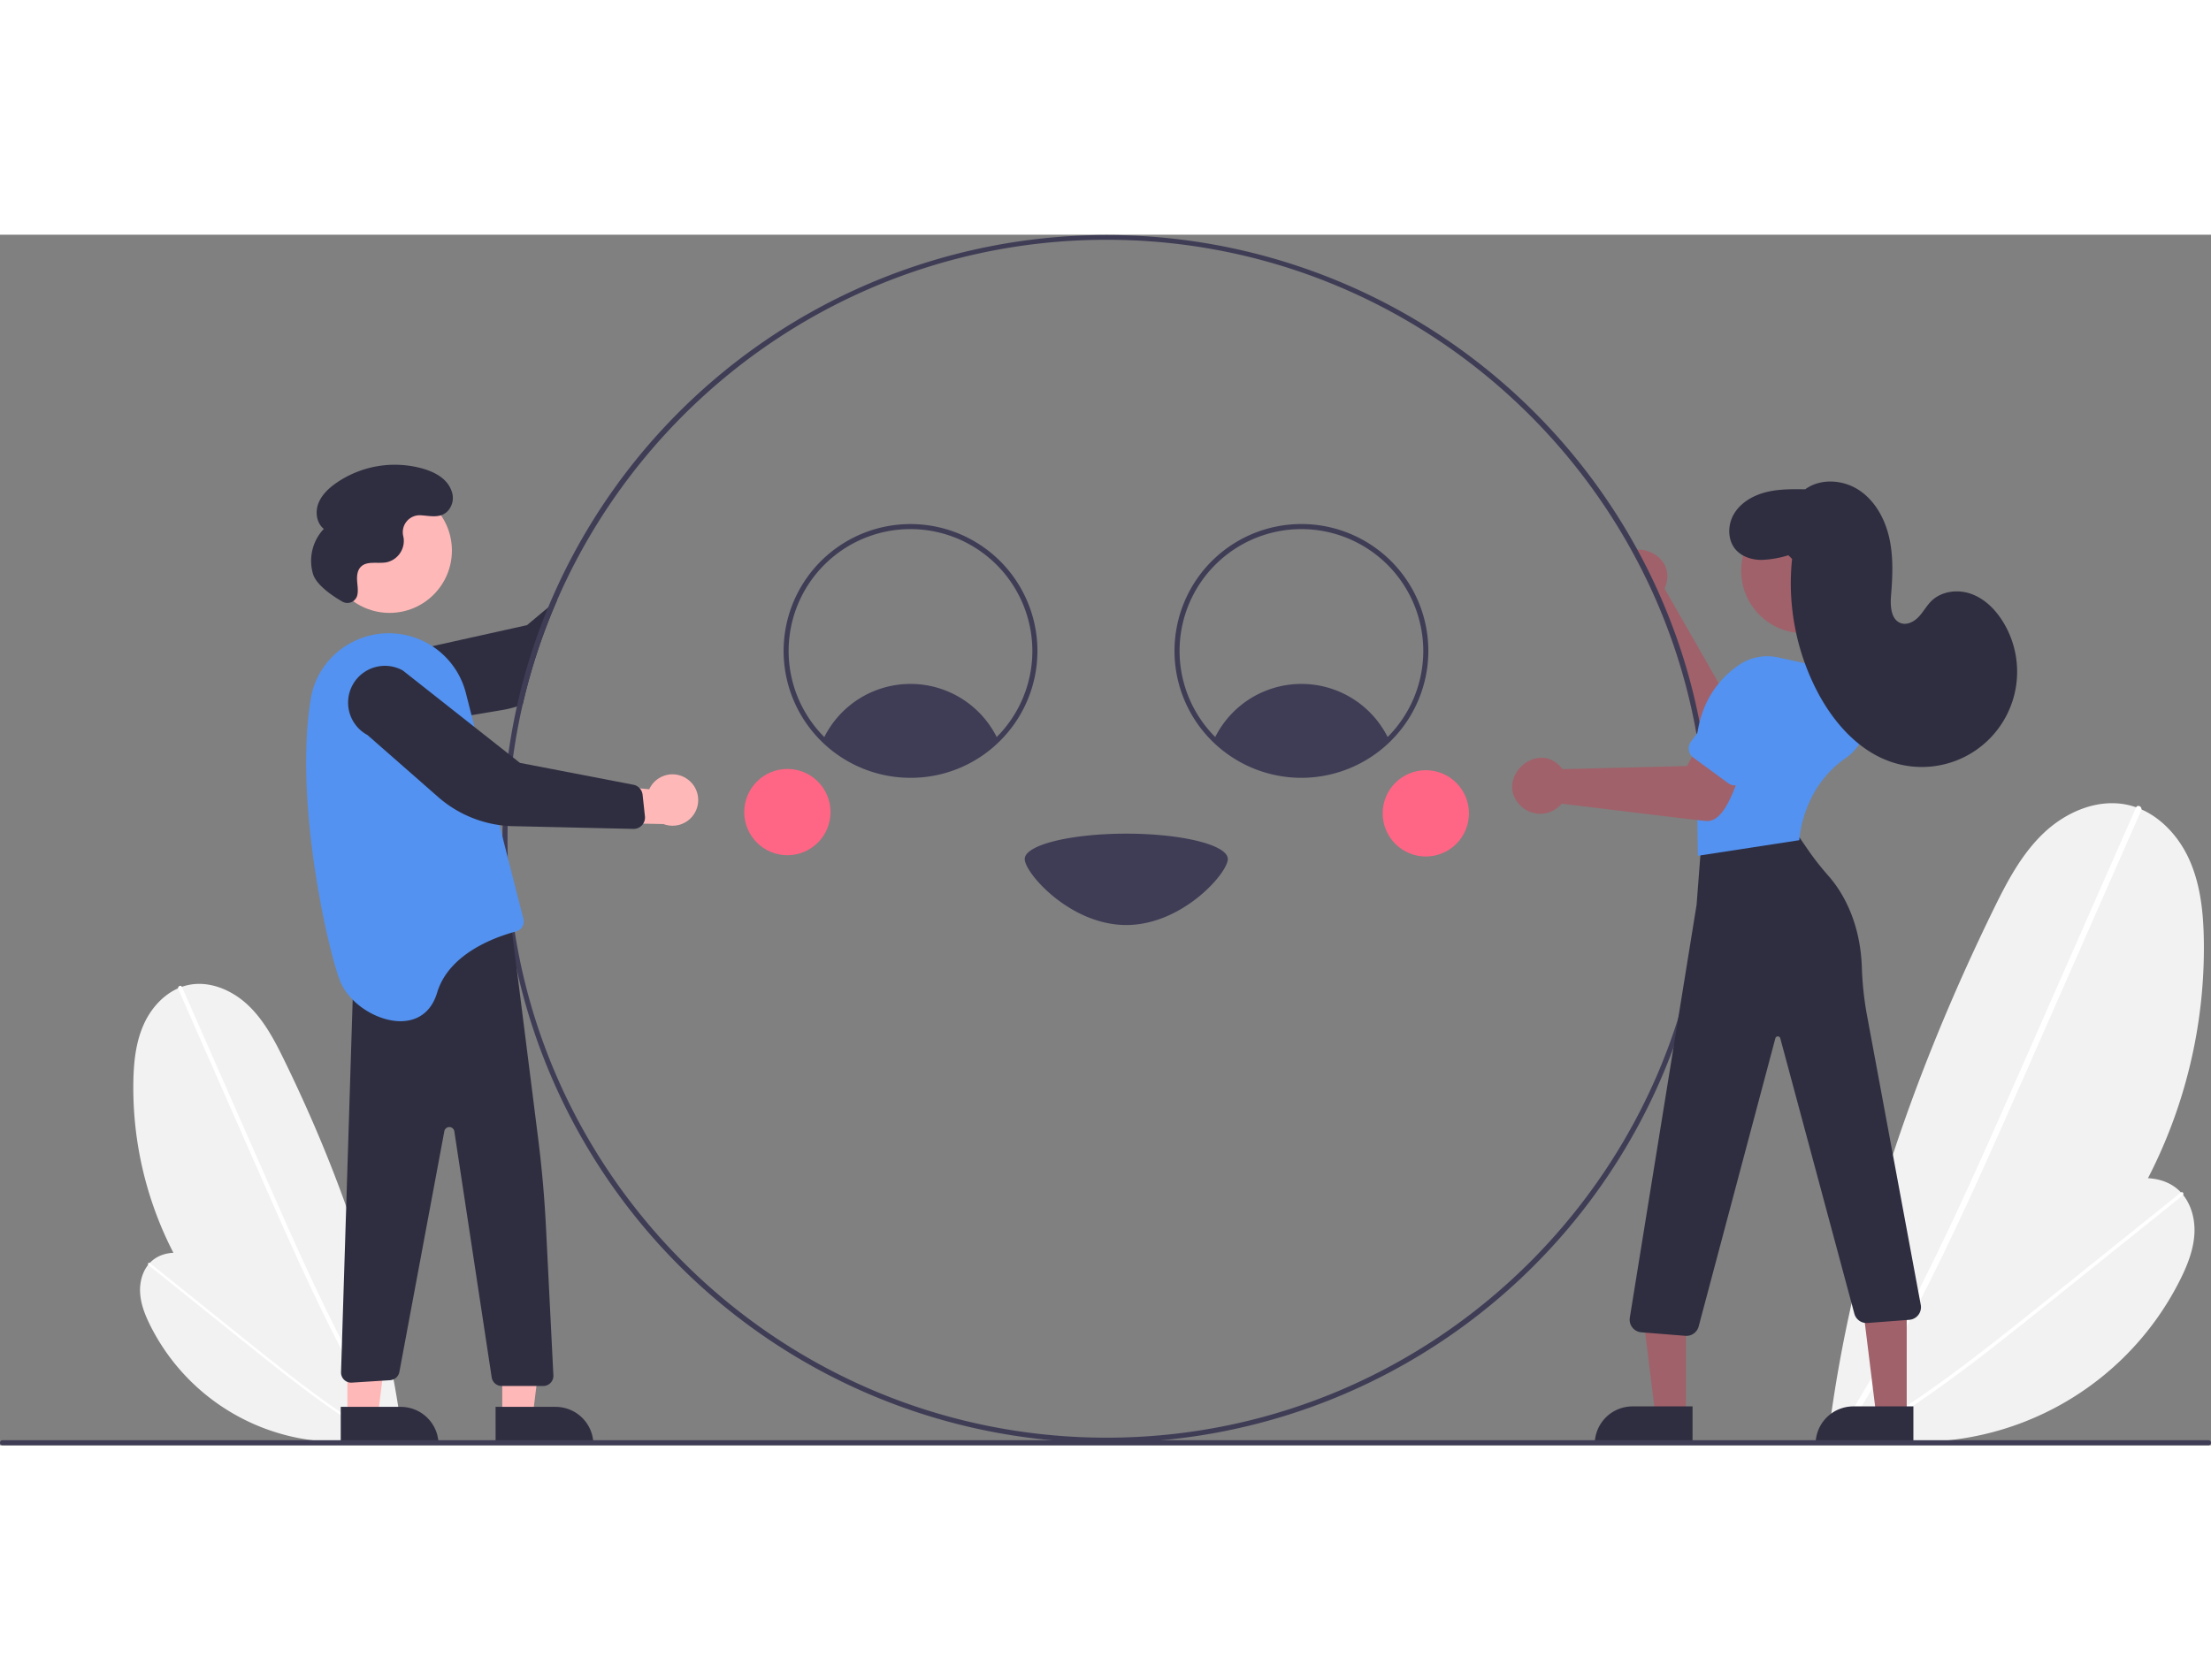 <svg xmlns="http://www.w3.org/2000/svg" width="500" height="380" data-name="Layer 1" viewBox="0 0 871 477"><rect x="0" y="0" width="871" height="477" fill="#808080" stroke="none"/><path fill="#f2f2f2" d="M158.585 473.32A141.78 141.78 0 0 1 52.532 333.926c.122-7.912.954-15.99 4.28-23.17s9.504-13.39 17.232-15.092c8.434-1.856 17.333 1.94 23.618 7.861s10.407 13.736 14.198 21.495c22.838 46.734 40.19 96.88 46.686 148.489Z"/><path fill="#fff" d="m70.217 297.224 16.006 36.367 16.007 36.367c5.069 11.517 10.128 23.04 15.368 34.481 5.193 11.341 10.565 22.604 16.295 33.684 5.722 11.065 11.804 21.95 18.405 32.516q1.233 1.973 2.49 3.932c.58.904 2.03.065 1.446-.846-6.728-10.487-12.927-21.305-18.741-32.323-5.82-11.03-11.261-22.258-16.5-33.575-5.268-11.377-10.332-22.846-15.384-34.32L89.661 337.27l-16.006-36.367-1.992-4.525c-.433-.985-1.876-.133-1.446.845Z"/><path fill="#f2f2f2" d="M151.908 473.573a82.967 82.967 0 0 1-92.692-43.741c-2.073-4.14-3.822-8.56-4.033-13.185s1.32-9.518 4.872-12.487c3.878-3.24 9.523-3.673 14.385-2.295s9.11 4.322 13.174 7.327c24.473 18.098 47.02 39.449 64.325 64.49Z"/><path fill="#fff" d="m58.49 406.002 18.127 14.56 18.128 14.56c5.741 4.612 11.479 9.228 17.288 13.754 5.758 4.486 11.587 8.883 17.553 13.09 5.958 4.199 12.054 8.208 18.334 11.912q1.173.692 2.354 1.369c.546.313 1.072-.514.523-.83-6.324-3.628-12.463-7.57-18.457-11.722-6-4.155-11.855-8.515-17.63-12.977-5.806-4.484-11.532-9.072-17.252-13.666q-9.032-7.252-18.062-14.507l-18.128-14.56-2.256-1.812c-.49-.394-1.01.438-.522.83Z"/><path fill="#f2f2f2" d="M720.281 472.41a197.72 197.72 0 0 0 147.895-194.391c-.17-11.034-1.33-22.299-5.968-32.312s-13.254-18.673-24.03-21.045c-11.762-2.59-24.173 2.703-32.938 10.962s-14.512 19.155-19.8 29.976c-31.848 65.172-56.045 135.102-65.105 207.072Z"/><path fill="#fff" d="m843.513 226.836-22.32 50.715-22.322 50.716c-7.07 16.061-14.125 32.13-21.431 48.086-7.243 15.815-14.734 31.52-22.725 46.973-7.98 15.43-16.46 30.61-25.666 45.344q-1.72 2.752-3.473 5.483c-.81 1.261-2.832.092-2.017-1.178 9.382-14.626 18.028-29.712 26.136-45.077 8.117-15.383 15.704-31.04 23.01-46.82 7.346-15.867 14.409-31.861 21.453-47.863q11.122-25.265 22.24-50.531l22.321-50.715 2.778-6.312c.604-1.372 2.617-.185 2.016 1.179Z"/><path fill="#f2f2f2" d="M729.593 472.762a115.7 115.7 0 0 0 129.262-60.998c2.89-5.775 5.33-11.937 5.625-18.387s-1.84-13.273-6.795-17.414c-5.407-4.52-13.28-5.122-20.06-3.2s-12.706 6.027-18.372 10.217c-34.13 25.239-65.57 55.013-89.704 89.933Z"/><path fill="#fff" d="m859.868 378.532-25.28 20.305-25.28 20.305c-8.006 6.43-16.007 12.868-24.108 19.18-8.03 6.255-16.159 12.387-24.48 18.252-8.308 5.857-16.809 11.448-25.566 16.613q-1.636.965-3.284 1.91c-.76.436-1.494-.717-.728-1.157 8.82-5.06 17.38-10.559 25.738-16.347 8.367-5.795 16.533-11.876 24.586-18.097 8.097-6.254 16.082-12.652 24.06-19.058q12.594-10.114 25.187-20.23l25.28-20.305 3.146-2.527c.684-.55 1.409.61.729 1.156Z"/><path fill="#2f2e41" d="M215.933 146.87v.01l-8.34 6.97-57.35 12.74a14.497 14.497 0 1 0 10.87 26.88l36.53-6.15a44.821 44.821 0 0 0 5.98-1.42c.77-.23 1.53-.49 2.28-.76a233.32 233.32 0 0 1 13.62-41.26Z"/><path fill="#a0616a" d="m692.273 182.07-7.95-.05-4.25-.02-24.35-42.57a11.93 11.93 0 0 0 .53-1.37c2.71-8.36-4.44-14.11-11.25-13.99a9.838 9.838 0 0 0-2.3.27 234.216 234.216 0 0 1 26.57 78.16 13.584 13.584 0 0 0 2.11.42 45.065 45.065 0 0 0 11.14-.38c4.96-.63 9.65-1.52 12.15-1.33Z"/><path fill="#5392f0" d="m718.483 182.88-29.22-4.06a4.505 4.505 0 0 0-4.94 3.2 4.585 4.585 0 0 0-.14.64l-2.34 16.83a4.527 4.527 0 0 0 3.83 5.08l29.22 4.06a13 13 0 1 0 3.59-25.75Z"/><path fill="#3f3d56" d="M671.383 202.92a235.262 235.262 0 0 0-26.38-78.85 238.286 238.286 0 0 0-429.07 22.8v.01a234.621 234.621 0 0 0-12.31 39.02 239.915 239.915 0 0 0-5.69 52.1 238 238 0 0 0 476 0 241.448 241.448 0 0 0-2.55-35.08ZM435.933 474c-130.13 0-236-105.87-236-236a234.593 234.593 0 0 1 19.59-94.12C255.943 60.45 339.243 2 435.933 2c88.95 0 166.56 49.47 206.77 122.34a234.216 234.216 0 0 1 26.57 78.16 237.519 237.519 0 0 1 2.66 35.5c0 130.13-105.87 236-236 236Z"/><path fill="#3f3d56" d="M358.683 214a49.992 49.992 0 1 1 35.123-14.409A49.718 49.718 0 0 1 358.683 214Zm0-98a48.003 48.003 0 1 0 48 48 48.054 48.054 0 0 0-48-48Zm154 98a50 50 0 1 1 50-50 50.056 50.056 0 0 1-50 50Zm0-98a48 48 0 1 0 48 48 48.054 48.054 0 0 0-48-48Z"/><path fill="#3f3d56" d="M393.103 198.88a49.012 49.012 0 0 1-68.84 0 38.013 38.013 0 0 1 68.84 0Zm154 0a49.012 49.012 0 0 1-68.84 0 38.013 38.013 0 0 1 68.84 0ZM403.683 246c0-5.523 17.909-10 40-10s40 4.477 40 10-17.909 26-40 26-40-20.477-40-26Z"/><circle cx="310.183" cy="227.5" r="17" fill="#ff6584"/><circle cx="561.683" cy="228" r="17" fill="#ff6584"/><path fill="#ffb8b8" d="m197.859 463.363 12.26-.001 5.832-47.288-18.094.001.002 47.288z"/><path fill="#2f2e41" d="m233.763 476.745-38.53.002-.001-14.887h23.643a14.887 14.887 0 0 1 14.888 14.885Z"/><path fill="#ffb8b8" d="m136.859 463.363 12.26-.001 5.832-47.288-18.094.001.002 47.288z"/><path fill="#2f2e41" d="m172.763 476.745-38.53.002-.001-14.887h23.643a14.887 14.887 0 0 1 14.888 14.885Zm28.447-206.114 10.777 85.386q2.222 17.608 3.11 35.346L218 449.43a4 4 0 0 1-3.995 4.2h-16.356a4 4 0 0 1-3.955-3.4l-14.71-96.913a2 2 0 0 0-3.944-.067l-17.721 94.917a4 4 0 0 1-3.626 3.184l-15.054.955a4 4 0 0 1-4.29-4.114l4.86-155.562Z"/><circle cx="153.462" cy="124.45" r="24.561" fill="#ffb8b8"/><path fill="#5392f0" d="M134.21 294.631c6 14 32 24 38 4 4.64-15.46 23.02-21.96 31.13-24.11a4.016 4.016 0 0 0 2.86-4.86l-22.67-89.05a31.272 31.272 0 0 0-21.06-22.16c-18.02-5.58-37.02 5.91-40.07 24.52a137.157 137.157 0 0 0-1.59 15.76c-1.88 39.29 9.45 86.68 13.4 95.9Z"/><path fill="#ffb8b8" d="M270.631 214.407a10.056 10.056 0 0 0-14.864 4.1l-35.577-3.354 8.722 16.393 32.448.672a10.11 10.11 0 0 0 9.271-17.811Z"/><path fill="#2f2e41" d="M252.939 232.639a4.505 4.505 0 0 1-3.352 1.493l-46.44-1.062a46.373 46.373 0 0 1-30.546-11.513l-27.846-24.421a14.497 14.497 0 1 1 13.956-25.413l46.118 36.391 44.903 8.654a4.515 4.515 0 0 1 3.41 3.886l.923 8.492a4.506 4.506 0 0 1-.52 2.634 4.455 4.455 0 0 1-.606.859ZM134.82 144.54a4.007 4.007 0 0 0 5.902-2.37l.014-.055c.446-1.864.076-3.81-.052-5.723s.059-4.013 1.361-5.42c2.428-2.62 6.748-1.231 10.259-1.894a8.664 8.664 0 0 0 6.74-9.253 13.53 13.53 0 0 0-.216-1.193 6.673 6.673 0 0 1 6.926-8.081c3.548.203 7.378 1.278 10.314-1.35a7.608 7.608 0 0 0 1.826-8.202c-1.676-4.838-6.413-7.37-11.101-8.763a40.62 40.62 0 0 0-34.43 5.65c-2.962 2.086-5.727 4.71-6.99 8.105s-.653 7.68 2.193 9.922a18.332 18.332 0 0 0-4.246 17.807c1.406 4.529 8.115 8.872 11.5 10.82Z"/><path fill="#a0616a" d="M664.132 463.174h-12.259l-5.833-47.288 18.095.001-.003 47.287z"/><path fill="#2f2e41" d="M643.116 461.67h23.643v14.888h-38.53a14.887 14.887 0 0 1 14.887-14.887Z"/><path fill="#a0616a" d="M751.132 463.174h-12.259l-5.833-47.288 18.095.001-.003 47.287z"/><path fill="#2f2e41" d="M730.116 461.67h23.643v14.888h-38.53a14.887 14.887 0 0 1 14.887-14.887Zm-65.776-27.784c-.134 0-.267-.005-.402-.016l-17.351-1.389a5 5 0 0 1-4.538-5.782l26.308-162.72 1.762-22.951a4.972 4.972 0 0 1 3.917-4.501l26.461-5.788a4.968 4.968 0 0 1 5.195 2.06l6.452 9.431a110.4 110.4 0 0 0 8.245 10.509c4.578 5.214 12.362 16.79 13.06 35.735a126.608 126.608 0 0 0 1.934 18.554l21.303 114.76a4.998 4.998 0 0 1-4.439 5.765L735.8 428.8a4.98 4.98 0 0 1-5.302-3.68L701.32 316.619a1 1 0 0 0-1.932.003l-30.22 113.55a5.005 5.005 0 0 1-4.829 3.714Z"/><circle cx="710.482" cy="132.435" r="24.561" fill="#a0616a"/><path fill="#5392f0" d="m668.853 244.72-.509-35.074c-1.87-22.432 8.064-34.21 16.728-40.136a19.919 19.919 0 0 1 15.404-2.948l19.33 4.179a20.372 20.372 0 0 1 13.054 9.297 19.02 19.02 0 0 1 2.172 15.008 20.597 20.597 0 0 1-8.4 11.502c-16.608 11.724-17.778 31.419-17.788 31.617l-.02.407Z"/><path fill="#a0616a" d="M615.206 224.212a11.036 11.036 0 0 1-16.496.478c-9.687-10.16 6.147-25.413 15.87-15.233a10.678 10.678 0 0 1 .953 1.12l49.028-1.218 5.852-10.703 17.985 6.983c-3.453 5.355-7.417 26.37-16.448 25.347-1.184.032-55.533-6.687-56.744-6.774Z"/><path fill="#5392f0" d="m680.793 216.114-13.705-10.058a4.505 4.505 0 0 1-.965-6.29l17.453-23.783a13 13 0 1 1 20.961 15.383l-17.453 23.783a4.505 4.505 0 0 1-6.29.965Z"/><path fill="#2f2e41" d="M704.512 126.296a40.094 40.094 0 0 1-10.717 1.846c-3.637-.042-7.416-1.197-9.872-3.88-3.488-3.81-3.442-10.016-.742-14.42s7.545-7.148 12.556-8.404 10.244-1.197 15.41-1.127c6.133-4.472 15.076-3.792 21.37.452s10.14 11.436 11.773 18.849 1.276 15.109.657 22.674c-.34 4.146.008 9.529 3.969 10.8 2.5.802 5.2-.67 6.992-2.589s3.042-4.303 4.914-6.143c3.99-3.92 10.392-4.716 15.663-2.842s9.476 6.045 12.44 10.789a37.538 37.538 0 0 1-42.627 55.845c-13.524-4.06-23.735-15.475-30.305-27.974a92.386 92.386 0 0 1-10.019-52.422Z"/><path fill="#3f3d56" d="M870 477H1a1 1 0 0 1 0-2h869a1 1 0 0 1 0 2Z"/></svg>